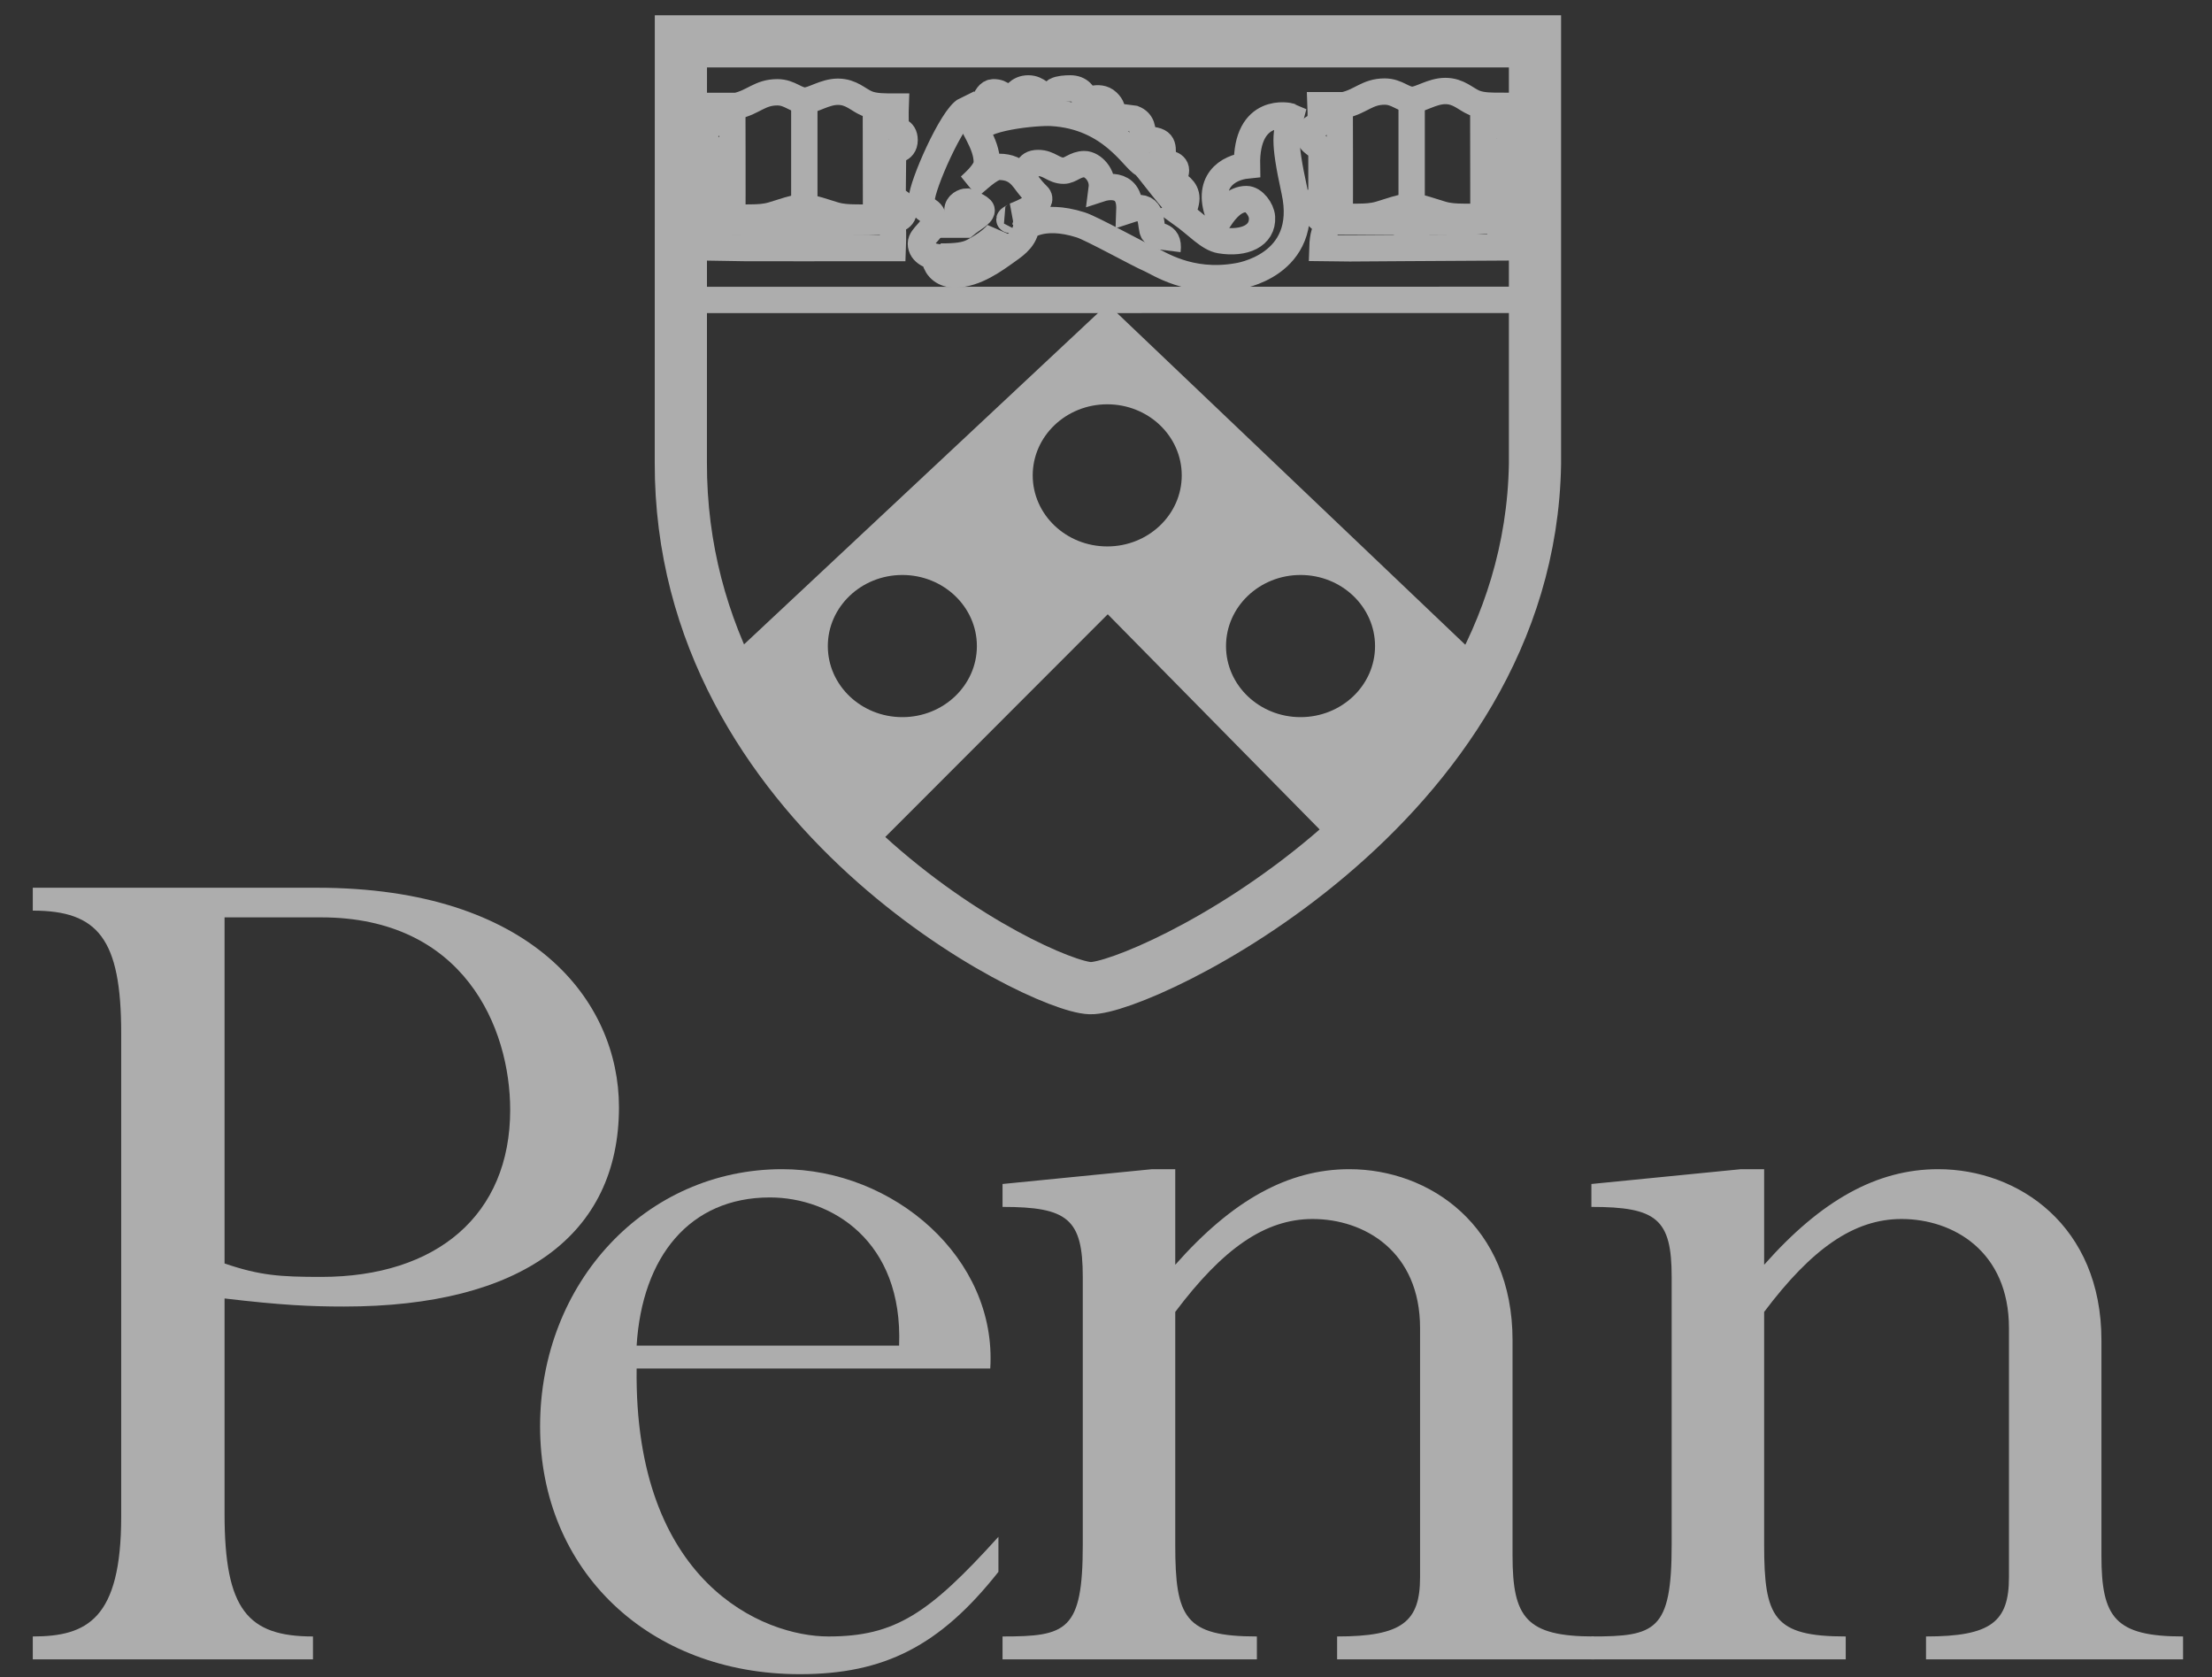 <svg width="62" height="47" viewBox="0 0 62 47" fill="none" xmlns="http://www.w3.org/2000/svg">
<rect x="0" y="0" width="62" height="47" fill="#333333" stroke="none"/>
<g opacity="0.6">
<path d="M6.294 35.407C7.285 35.746 7.857 35.784 9.001 35.784C12.241 35.784 14.3 34.048 14.3 31.104C14.3 28.802 13.004 25.708 9.001 25.708H6.294V35.407ZM6.294 42.426C6.294 45.105 6.942 45.86 8.772 45.86V46.502H0.919V45.86C2.444 45.86 3.397 45.369 3.397 42.501V28.953C3.397 26.312 2.749 25.519 0.919 25.519V24.878H8.886C14.91 24.878 17.349 28.048 17.349 31.029C17.349 34.614 14.605 36.614 9.649 36.614C8.696 36.614 7.895 36.577 6.294 36.388" fill="white"/>
<path d="M25.201 37.709C25.316 34.765 23.296 33.557 21.58 33.557C19.331 33.557 17.997 35.218 17.844 37.709H25.201ZM17.844 38.35C17.768 44.351 21.39 45.86 23.219 45.86C25.088 45.86 26.04 45.219 27.985 43.067V44.049C26.346 46.125 24.782 46.917 22.419 46.917C18.187 46.917 15.138 44.011 15.138 39.973C15.138 35.935 18.111 32.765 21.923 32.765C25.049 32.765 27.947 35.256 27.756 38.35" fill="white"/>
<path d="M42.395 43.596C42.395 45.332 42.777 45.86 44.682 45.86V46.502H37.478V45.86C39.307 45.86 39.803 45.445 39.803 44.2V37.218C39.803 35.067 38.24 34.161 36.791 34.161C35.457 34.161 34.275 34.991 32.941 36.765V43.294C32.941 45.332 33.208 45.86 35.229 45.86V46.502H28.1V45.86C29.892 45.86 30.349 45.709 30.349 43.294V35.784C30.349 34.161 29.929 33.822 28.1 33.822V33.18L32.293 32.765H32.941V35.444C34.542 33.633 36.106 32.765 37.821 32.765C40.07 32.765 42.395 34.35 42.395 37.558" fill="white"/>
<path d="M58.901 43.596C58.901 45.332 59.282 45.86 61.189 45.86V46.502H53.984V45.86C55.814 45.86 56.309 45.445 56.309 44.2V37.218C56.309 35.067 54.746 34.161 53.298 34.161C51.963 34.161 50.782 34.991 49.447 36.765V43.294C49.447 45.332 49.714 45.86 51.734 45.86V46.502H44.605V45.86C46.397 45.86 46.855 45.709 46.855 43.294V35.784C46.855 34.161 46.436 33.822 44.605 33.822V33.18L48.799 32.765H49.447V35.444C51.048 33.633 52.611 32.765 54.326 32.765C56.576 32.765 58.901 34.35 58.901 37.558" fill="white"/>
<path d="M20.431 18.895C21.351 20.809 22.488 22.351 24.085 23.663L31.051 16.691L37.756 23.499C39.138 22.248 40.484 20.733 41.449 18.938L31.043 9.027L20.478 18.915L20.431 18.895Z" stroke="white" stroke-width="0.737" stroke-miterlimit="3.864"/>
<path d="M19.091 8.406L43.013 8.403" stroke="white" stroke-width="0.738" stroke-miterlimit="3.864"/>
<path d="M37.019 2.948H37.67C38.148 2.84 38.322 2.566 38.811 2.566C39.163 2.566 39.329 2.797 39.588 2.797C39.806 2.797 40.142 2.55 40.51 2.55C40.886 2.55 41.072 2.774 41.319 2.878C41.537 2.971 41.824 2.966 42.128 2.966C42.119 3.182 42.128 3.31 42.128 3.491C42.128 3.677 42.378 3.603 42.378 3.904C42.378 4.22 42.054 4.159 42.054 4.286L42.043 5.462C42.059 5.609 42.358 5.628 42.358 5.852C42.358 6.183 42.025 6.068 42.047 6.33C42.063 6.523 42.047 6.932 42.047 6.932C41.404 6.932 37.268 6.969 37.065 6.961C37.078 6.526 37.146 6.552 37.161 6.342C37.173 6.172 36.789 6.068 36.789 5.782C36.789 5.586 37.019 5.597 37.039 5.412V4.24C37.028 4.085 36.68 4.008 36.692 3.789C36.706 3.525 37.015 3.559 37.015 3.383C37.015 3.306 37.023 3.021 37.019 2.948Z" stroke="white" stroke-width="0.738" stroke-miterlimit="3.864"/>
<path d="M37.551 2.967C37.551 2.967 37.559 5.589 37.551 6.207C37.551 6.207 41.409 6.214 41.579 6.199C41.579 5.501 41.575 2.948 41.575 2.948" stroke="white" stroke-width="0.738" stroke-miterlimit="3.864"/>
<path d="M39.567 2.805V6.214" stroke="white" stroke-width="0.738" stroke-miterlimit="3.864"/>
<path d="M39.629 5.794C39.799 5.802 40.111 5.915 40.413 6.006C40.806 6.124 41.222 6.041 41.53 6.102C41.627 6.122 39.629 6.137 39.629 6.137C39.637 5.755 39.629 5.794 39.629 5.794Z" fill="white"/>
<path d="M39.629 5.794C39.799 5.802 40.111 5.915 40.413 6.006C40.806 6.124 41.222 6.041 41.53 6.102C41.627 6.122 39.629 6.137 39.629 6.137C39.637 5.755 39.629 5.794 39.629 5.794Z" stroke="white" stroke-width="0.738" stroke-miterlimit="3.864"/>
<path d="M39.342 6.299C39.342 6.214 39.442 6.145 39.566 6.145C39.691 6.145 39.791 6.214 39.791 6.299C39.791 6.384 39.691 6.453 39.566 6.453C39.442 6.453 39.342 6.384 39.342 6.299Z" fill="white"/>
<path d="M39.342 6.299C39.342 6.214 39.442 6.145 39.566 6.145C39.691 6.145 39.791 6.214 39.791 6.299C39.791 6.384 39.691 6.453 39.566 6.453C39.442 6.453 39.342 6.384 39.342 6.299Z" stroke="white" stroke-width="0.738" stroke-miterlimit="3.864"/>
<path d="M39.456 5.794C39.286 5.802 38.974 5.915 38.671 6.006C38.279 6.124 37.863 6.041 37.555 6.102C37.458 6.122 39.456 6.137 39.456 6.137C39.448 5.755 39.456 5.794 39.456 5.794Z" fill="white"/>
<path d="M39.456 5.794C39.286 5.802 38.974 5.915 38.671 6.006C38.279 6.124 37.863 6.041 37.555 6.102C37.458 6.122 39.456 6.137 39.456 6.137C39.448 5.755 39.456 5.794 39.456 5.794Z" stroke="white" stroke-width="0.738" stroke-miterlimit="3.864"/>
<path d="M26.2 7.275C26.264 7.525 26.454 7.691 26.766 7.691C27.344 7.691 27.902 7.267 28.238 7.028C28.501 6.843 28.772 6.646 28.772 6.241L28.724 6.395C28.724 6.395 29.177 5.948 30.293 6.303C30.603 6.401 31.931 7.14 32.218 7.259C32.465 7.363 33.33 7.977 34.681 7.741C34.681 7.741 36.745 7.46 36.283 5.356C35.954 3.853 36.056 3.746 36.182 3.264C36.133 3.241 34.92 2.971 34.952 4.637C34.426 4.691 33.755 5.084 34.192 6.118C34.37 5.855 34.608 5.578 34.936 5.578C35.142 5.578 35.359 5.871 35.373 6.087C35.405 6.611 34.871 6.843 34.208 6.735C33.872 6.68 33.562 6.311 33.098 5.979C33.179 5.941 33.253 5.67 33.253 5.562C33.253 5.296 33.023 5.173 32.865 5.084C32.898 4.992 32.962 4.868 32.962 4.775C32.962 4.563 32.659 4.579 32.542 4.498C32.59 4.432 32.59 4.471 32.59 4.374C32.59 4.066 32.639 3.896 32.008 3.912C32.06 3.607 31.995 3.41 31.781 3.325L31.312 3.264C31.021 3.21 31.311 3.114 31.042 2.857C30.803 2.628 30.408 2.857 30.408 2.857C30.408 2.645 30.26 2.477 30.002 2.477C29.864 2.477 29.694 2.489 29.597 2.539L29.403 2.693C29.16 2.693 29.1 2.477 28.821 2.477C28.542 2.477 28.428 2.693 28.319 2.832C28.129 2.743 28.105 2.585 27.85 2.585C27.7 2.585 27.656 2.743 27.591 2.816C27.425 2.998 27.437 3.185 27.178 3.278L27.082 3.11C27.079 3.1 27.076 3.089 27.073 3.079C26.693 3.26 25.835 5.196 25.835 5.593C25.835 5.971 26.167 5.805 26.167 6.21C26.167 6.449 25.811 6.623 25.811 6.827C25.811 7.086 26.115 7.213 26.378 7.213L26.2 7.275Z" stroke="white" stroke-width="0.737" stroke-miterlimit="3.864"/>
<path d="M27.094 5.648C27.094 5.648 27.515 5.808 27.515 5.895C27.515 6.012 27.243 6.142 27.061 6.296H26.835C26.916 6.034 26.835 6.129 26.835 5.895C26.835 5.719 27.023 5.648 27.094 5.648Z" fill="white"/>
<path d="M27.094 5.648C27.094 5.648 27.515 5.808 27.515 5.895C27.515 6.012 27.243 6.142 27.061 6.296H26.835C26.916 6.034 26.835 6.129 26.835 5.895C26.835 5.719 27.023 5.648 27.094 5.648Z" stroke="white" stroke-width="0.738" stroke-miterlimit="3.864"/>
<path d="M28.631 4.938C28.849 4.834 28.748 4.568 29.1 4.568C29.411 4.568 29.529 4.784 29.812 4.784C30.002 4.784 30.135 4.599 30.394 4.599C30.625 4.599 30.928 4.907 30.88 5.278C30.88 5.278 31.688 5.015 31.656 5.879C32.303 5.663 32.239 6.192 32.303 6.45C32.368 6.697 32.789 6.496 32.724 7.021" stroke="white" stroke-width="0.738" stroke-miterlimit="3.864"/>
<path d="M19.996 2.968H20.647C21.124 2.86 21.298 2.586 21.788 2.586C22.14 2.586 22.305 2.818 22.564 2.818C22.782 2.818 23.118 2.571 23.486 2.571C23.862 2.571 24.048 2.795 24.295 2.899C24.514 2.992 24.801 2.987 25.104 2.987C25.096 3.203 25.104 3.331 25.104 3.512C25.104 3.697 25.355 3.624 25.355 3.925C25.355 4.241 25.031 4.179 25.031 4.306L25.019 5.483C25.035 5.63 25.335 5.649 25.335 5.872C25.335 6.204 25.001 6.089 25.023 6.351C25.039 6.544 25.023 6.952 25.023 6.952C24.38 6.952 20.331 6.956 20.129 6.948C20.142 6.513 20.122 6.572 20.137 6.362C20.149 6.193 19.765 6.089 19.765 5.803C19.765 5.606 19.996 5.618 20.016 5.433V4.26C20.004 4.106 19.656 4.029 19.668 3.809C19.683 3.546 19.992 3.58 19.992 3.404C19.992 3.327 20 3.042 19.996 2.968Z" stroke="white" stroke-width="0.738" stroke-miterlimit="3.864"/>
<path d="M20.526 2.988C20.526 2.988 20.534 5.61 20.526 6.227C20.526 6.227 24.385 6.235 24.555 6.22C24.555 5.521 24.55 2.968 24.55 2.968" stroke="white" stroke-width="0.738" stroke-miterlimit="3.864"/>
<path d="M22.544 2.826V6.235" stroke="white" stroke-width="0.738" stroke-miterlimit="3.864"/>
<path d="M22.605 5.815C22.774 5.822 23.086 5.936 23.389 6.027C23.781 6.144 24.198 6.062 24.505 6.123C24.603 6.142 22.605 6.158 22.605 6.158C22.613 5.776 22.605 5.815 22.605 5.815Z" fill="white"/>
<path d="M22.605 5.815C22.774 5.822 23.086 5.936 23.389 6.027C23.781 6.144 24.198 6.062 24.505 6.123C24.603 6.142 22.605 6.158 22.605 6.158C22.613 5.776 22.605 5.815 22.605 5.815Z" stroke="white" stroke-width="0.738" stroke-miterlimit="3.864"/>
<path d="M22.317 6.32C22.317 6.235 22.418 6.166 22.542 6.166C22.666 6.166 22.766 6.235 22.766 6.32C22.766 6.405 22.666 6.474 22.542 6.474C22.418 6.474 22.317 6.405 22.317 6.32Z" fill="white"/>
<path d="M22.317 6.32C22.317 6.235 22.418 6.166 22.542 6.166C22.666 6.166 22.766 6.235 22.766 6.32C22.766 6.405 22.666 6.474 22.542 6.474C22.418 6.474 22.317 6.405 22.317 6.32Z" stroke="white" stroke-width="0.738" stroke-miterlimit="3.864"/>
<path d="M22.432 5.815C22.262 5.822 21.95 5.936 21.647 6.027C21.255 6.144 20.839 6.062 20.531 6.123C20.434 6.142 22.432 6.158 22.432 6.158C22.424 5.776 22.432 5.815 22.432 5.815Z" fill="white"/>
<path d="M22.432 5.815C22.262 5.822 21.95 5.936 21.647 6.027C21.255 6.144 20.839 6.062 20.531 6.123C20.434 6.142 22.432 6.158 22.432 6.158C22.424 5.776 22.432 5.815 22.432 5.815Z" stroke="white" stroke-width="0.738" stroke-miterlimit="3.864"/>
<path fill-rule="evenodd" clip-rule="evenodd" d="M24.085 23.663C22.488 22.351 21.351 20.809 20.431 18.895L20.478 18.915L31.043 9.027L41.449 18.938C40.484 20.733 39.138 22.248 37.756 23.499L31.051 16.691L24.085 23.663ZM25.292 16.113C24.139 16.113 23.203 17.006 23.203 18.106C23.203 19.206 24.139 20.097 25.292 20.097C26.445 20.097 27.381 19.206 27.381 18.106C27.381 17.006 26.445 16.113 25.292 16.113ZM28.946 13.322C28.946 12.221 29.881 11.33 31.035 11.33C32.188 11.33 33.123 12.221 33.123 13.322C33.123 14.422 32.188 15.313 31.035 15.313C29.881 15.313 28.946 14.422 28.946 13.322ZM36.453 16.113C35.299 16.113 34.364 17.006 34.364 18.106C34.364 19.206 35.299 20.097 36.453 20.097C37.606 20.097 38.541 19.206 38.541 18.106C38.541 17.006 37.606 16.113 36.453 16.113Z" fill="white"/>
<path d="M33.13 5.897C32.596 5.316 32.126 4.633 32.044 4.599C31.782 4.491 31.155 3.257 29.472 3.164C29.045 3.14 27.436 3.295 27.381 3.703" stroke="white" stroke-width="0.738" stroke-miterlimit="3.864"/>
<path d="M28.782 6.346C28.788 6.306 28.791 6.263 28.791 6.219C28.791 6.152 28.397 6.19 28.303 6.162C28.239 6.143 28.477 6.049 28.436 6.049C28.678 5.956 29.3 5.685 29.083 5.478C28.872 5.278 28.747 5.065 28.63 4.938C28.472 4.768 28.286 4.676 27.999 4.676C27.752 4.676 27.352 5.1 27.186 5.215C27.308 5.1 27.659 4.799 27.659 4.552C27.659 3.997 27.21 3.515 27.093 3.056" stroke="white" stroke-width="0.738" stroke-miterlimit="3.864"/>
<path d="M26.363 7.19C26.808 7.19 27.059 7.16 27.269 7.052C27.5 6.932 27.916 6.674 28.013 6.45" stroke="white" stroke-width="0.738" stroke-miterlimit="3.864"/>
<path d="M19.085 1.159H43.024C43.024 1.159 43.024 12.801 43.024 13.006C42.862 22.663 31.931 27.739 30.556 27.692C29.125 27.644 19.053 22.677 19.083 12.956C19.083 12.781 19.085 1.159 19.085 1.159Z" stroke="white" stroke-width="1.463" stroke-miterlimit="3.864"/>
</g>
</svg>
